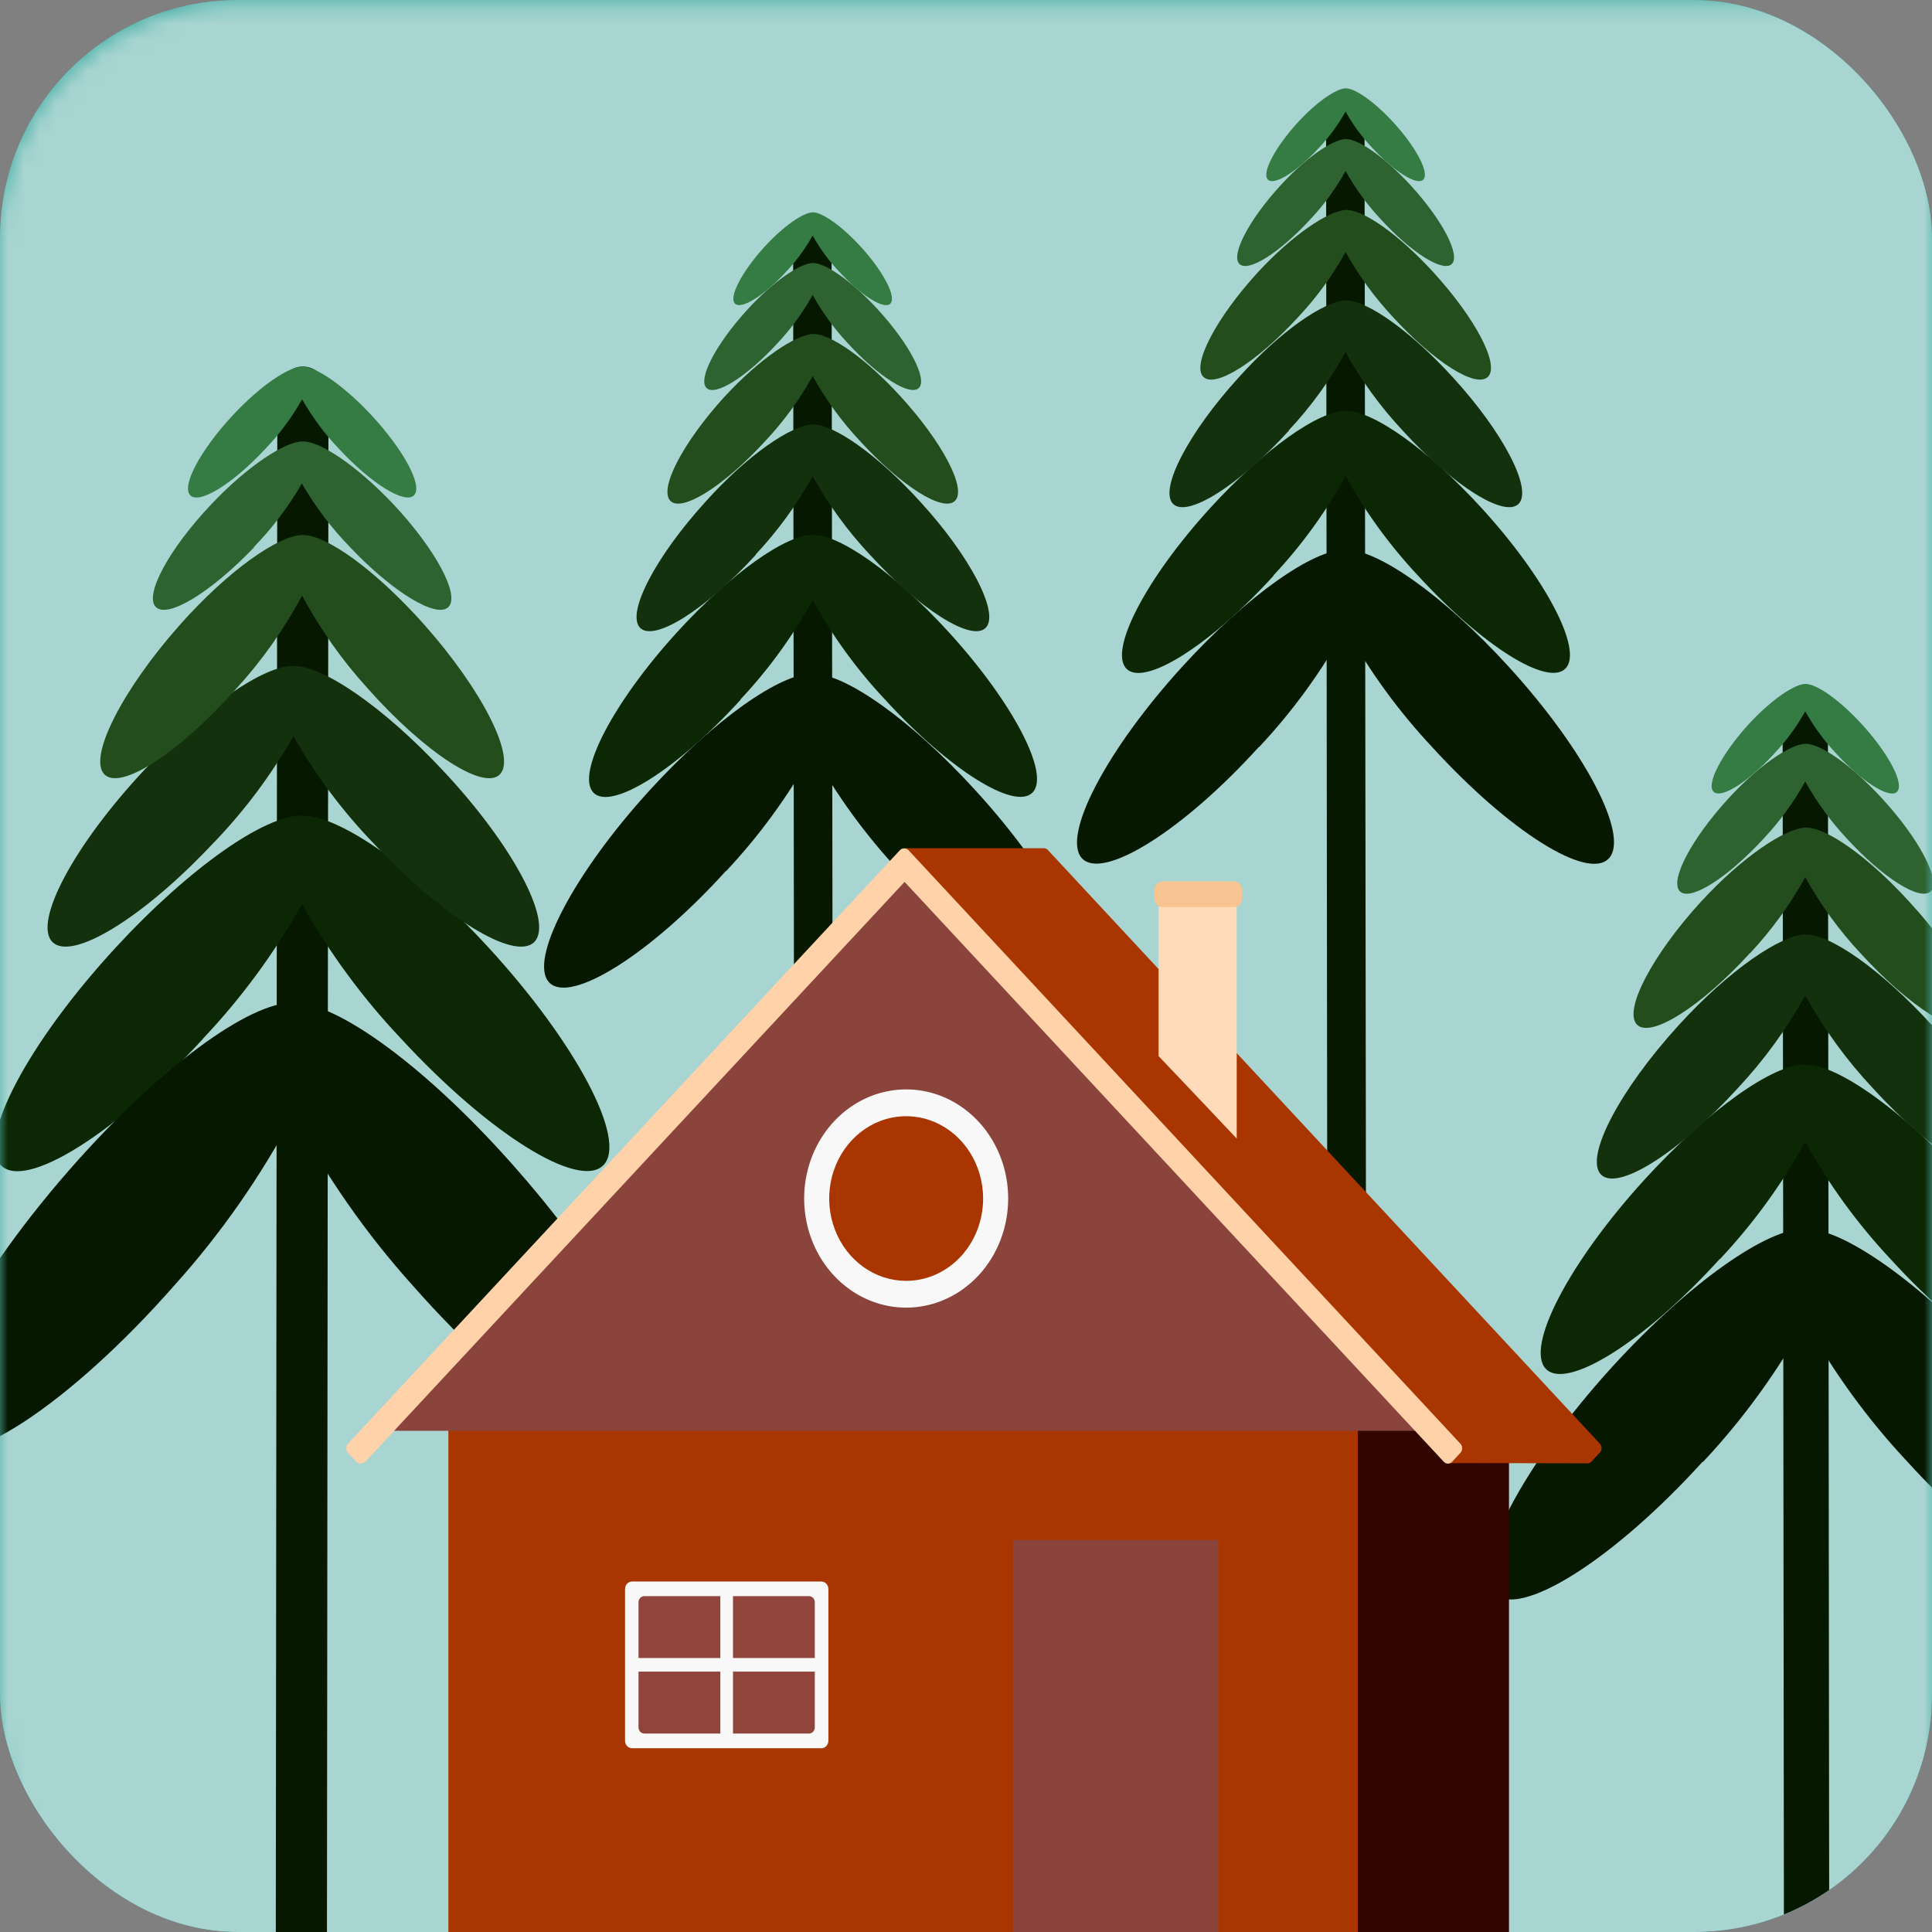 <svg width="122" height="122" viewBox="0 0 122 122" fill="none" xmlns="http://www.w3.org/2000/svg">
<rect x="0" y="0" width="122" height="122" fill="#808080" stroke="none"/>
<g clip-path="url(#clip0_463_1652)">
<rect width="122" height="122" rx="15" fill="#4FB1AA"/>
<mask id="mask0_463_1652" style="mask-type:alpha" maskUnits="userSpaceOnUse" x="0" y="0" width="122" height="124">
<path d="M0 15.25C0 6.966 6.716 0.25 15 0.25H122V123.91H15C6.716 123.91 0 117.194 0 108.91V15.25Z" fill="#C4C4C4"/>
</mask>
<g mask="url(#mask0_463_1652)">
<path fill-rule="evenodd" clip-rule="evenodd" d="M-26.933 -34.607V98.695C-24.722 108.409 -21.067 117.681 -16.107 126.155H139.973C143.857 119.511 146.946 112.373 149.169 104.906V-34.607H-26.933Z" fill="#E2ECEB" fill-opacity="0.6"/>
<path d="M20.646 121.95L20.742 24.786C20.701 24.336 20.513 23.919 20.215 23.616C19.917 23.314 19.529 23.146 19.127 23.146C18.725 23.146 18.337 23.314 18.039 23.616C17.741 23.919 17.553 24.336 17.512 24.786L17.416 121.95C17.457 122.399 17.645 122.816 17.943 123.119C18.241 123.422 18.629 123.59 19.031 123.59C19.433 123.59 19.821 123.422 20.119 123.119C20.418 122.816 20.605 122.399 20.646 121.95Z" fill="#061800"/>
<path fill-rule="evenodd" clip-rule="evenodd" d="M12.811 65.594C15.225 63.047 17.327 60.19 19.069 57.089C20.814 60.188 22.919 63.045 25.332 65.594C30.859 71.587 36.571 75.149 38.103 73.577C39.636 72.005 36.362 65.834 30.853 59.84C26.209 54.774 21.367 51.446 19.075 51.507C16.753 51.446 11.975 54.774 7.302 59.84C1.776 65.834 -1.469 71.98 0.052 73.577C1.572 75.174 7.29 71.618 12.822 65.594" fill="#0C2703"/>
<path fill-rule="evenodd" clip-rule="evenodd" d="M11.019 81.158C13.918 77.942 16.441 74.332 18.53 70.414C20.623 74.331 23.148 77.94 26.046 81.158C32.68 88.694 39.534 93.222 41.358 91.204C43.182 89.185 39.29 81.417 32.645 73.855C27.039 67.451 21.271 63.247 18.518 63.324C15.771 63.247 10.003 67.451 4.397 73.855C-2.23 81.417 -6.122 89.185 -4.316 91.204C-2.509 93.222 4.397 88.694 11.019 81.158Z" fill="#061800"/>
<path fill-rule="evenodd" clip-rule="evenodd" d="M13.514 53.196C15.448 51.188 17.131 48.933 18.525 46.485C19.92 48.931 21.603 51.186 23.535 53.196C27.957 57.928 32.527 60.737 33.745 59.477C34.964 58.217 32.368 53.331 27.946 48.63C24.207 44.629 20.362 42.004 18.525 42.053C16.693 42.004 12.848 44.629 9.103 48.63C4.681 53.362 2.085 58.217 3.304 59.477C4.522 60.737 9.092 57.928 13.508 53.196" fill="#14310D"/>
<path fill-rule="evenodd" clip-rule="evenodd" d="M14.96 43.442C16.55 41.699 17.933 39.741 19.076 37.615C20.223 39.738 21.605 41.696 23.192 43.442C26.826 47.541 30.583 49.975 31.583 48.881C32.582 47.787 30.448 43.578 26.82 39.48C23.745 36.016 20.587 33.736 19.076 33.782C17.565 33.827 14.413 36.016 11.338 39.48C7.71 43.578 5.576 47.793 6.575 48.881C7.575 49.969 11.332 47.541 14.96 43.442Z" fill="#234D1C"/>
<path fill-rule="evenodd" clip-rule="evenodd" d="M16.018 34.558C17.193 33.353 18.216 32 19.062 30.532C19.912 31.999 20.936 33.352 22.111 34.558C24.799 37.397 27.58 39.083 28.32 38.327C29.061 37.571 27.481 34.654 24.822 31.822C22.548 29.421 20.21 27.843 19.091 27.873C17.971 27.903 15.639 29.421 13.365 31.822C10.677 34.654 9.097 37.571 9.838 38.327C10.578 39.083 13.336 37.397 16.047 34.558" fill="#2E6230"/>
<path fill-rule="evenodd" clip-rule="evenodd" d="M16.752 28.346C17.651 27.41 18.432 26.357 19.077 25.213C19.726 26.355 20.509 27.408 21.407 28.346C23.457 30.554 25.581 31.862 26.147 31.275C26.713 30.688 25.502 28.423 23.451 26.215C21.717 24.352 19.928 23.127 19.077 23.146C18.225 23.165 16.442 24.352 14.708 26.215C12.652 28.423 11.447 30.682 12.013 31.275C12.579 31.869 14.702 30.554 16.752 28.346Z" fill="#357B44"/>
<path d="M114.084 128.173C114.446 128.191 114.799 128.055 115.068 127.794C115.336 127.534 115.496 127.17 115.514 126.783L115.427 44.918C115.393 44.537 115.228 44.183 114.964 43.925C114.699 43.667 114.354 43.525 113.997 43.525C113.639 43.525 113.294 43.667 113.029 43.925C112.765 44.183 112.6 44.537 112.566 44.918L112.654 126.783C112.672 127.17 112.832 127.534 113.1 127.794C113.368 128.055 113.722 128.191 114.084 128.173Z" fill="#061800"/>
<path fill-rule="evenodd" clip-rule="evenodd" d="M108.607 79.51C110.689 77.297 112.5 74.81 113.997 72.108C115.495 74.808 117.306 77.295 119.386 79.51C124.145 84.728 129.06 87.821 130.365 86.432C131.67 85.042 128.885 79.691 124.12 74.48C120.098 70.071 115.958 67.171 113.984 67.225C112.011 67.171 107.877 70.071 103.855 74.48C99.102 79.691 96.305 85.042 97.61 86.432C98.915 87.821 103.855 84.728 108.588 79.51" fill="#0C2703"/>
<path fill-rule="evenodd" clip-rule="evenodd" d="M107.539 92.317C110.031 89.662 112.201 86.681 113.997 83.445C115.795 86.681 117.966 89.662 120.46 92.317C126.156 98.571 132.051 102.285 133.618 100.615C135.186 98.945 131.845 92.531 126.124 86.285C121.303 81 116.345 77.526 113.978 77.6C111.617 77.533 106.652 81.007 101.831 86.285C96.136 92.531 92.788 98.978 94.337 100.615C95.886 102.252 101.831 98.571 107.502 92.317" fill="#061800"/>
<path fill-rule="evenodd" clip-rule="evenodd" d="M109.75 68.701C111.387 66.951 112.814 64.99 113.997 62.862C115.182 64.99 116.611 66.951 118.25 68.701C121.997 72.81 125.875 75.255 126.912 74.159C127.948 73.064 125.738 68.815 121.991 64.733C118.818 61.252 115.552 58.967 113.997 59.008C112.442 59.048 109.182 61.252 106.01 64.733C102.262 68.841 100.058 73.064 101.088 74.159C102.119 75.255 105.997 72.823 109.75 68.701Z" fill="#14310D"/>
<path fill-rule="evenodd" clip-rule="evenodd" d="M110.5 60.203C111.849 58.765 113.024 57.151 113.997 55.4C114.972 57.15 116.147 58.763 117.494 60.203C120.579 63.584 123.739 65.595 124.62 64.693C125.5 63.791 123.683 60.317 120.56 56.937C117.95 54.071 115.265 52.193 113.984 52.26C112.704 52.327 110.019 54.104 107.415 56.937C104.323 60.317 102.512 63.791 103.362 64.693C104.211 65.595 107.402 63.584 110.487 60.203" fill="#234D1C"/>
<path fill-rule="evenodd" clip-rule="evenodd" d="M111.386 52.935C112.394 51.862 113.271 50.656 113.996 49.347C114.724 50.655 115.601 51.86 116.607 52.935C118.911 55.46 121.291 56.943 121.928 56.275C122.565 55.607 121.209 53.008 118.905 50.483C116.956 48.345 114.952 46.942 113.996 46.969C113.041 46.996 111.036 48.345 109.088 50.483C106.79 53.008 105.434 55.6 106.071 56.275C106.708 56.95 109.082 55.447 111.386 52.935Z" fill="#2E6230"/>
<path fill-rule="evenodd" clip-rule="evenodd" d="M112.085 47.537C112.822 46.753 113.464 45.873 113.996 44.918C114.529 45.873 115.171 46.753 115.907 47.537C117.594 49.387 119.336 50.483 119.798 49.989C120.26 49.494 119.273 47.604 117.587 45.753C116.163 44.196 114.696 43.168 113.996 43.188C113.297 43.208 111.836 44.196 110.405 45.753C108.726 47.604 107.733 49.501 108.201 49.989C108.669 50.476 110.405 49.387 112.085 47.537Z" fill="#357B44"/>
<path d="M85.043 77.544C85.35 77.56 85.65 77.445 85.876 77.224C86.103 77.003 86.24 76.695 86.255 76.368L86.165 7.044C86.13 6.725 85.988 6.431 85.764 6.217C85.54 6.004 85.251 5.886 84.951 5.886C84.651 5.886 84.362 6.004 84.138 6.217C83.914 6.431 83.771 6.725 83.737 7.044L83.811 76.368C83.826 76.695 83.962 77.003 84.189 77.224C84.416 77.445 84.716 77.56 85.022 77.544" fill="#061800"/>
<path fill-rule="evenodd" clip-rule="evenodd" d="M80.411 36.337C82.173 34.463 83.704 32.356 84.969 30.069C86.238 32.355 87.772 34.461 89.533 36.337C93.568 40.755 97.725 43.375 98.857 42.215C99.988 41.055 97.598 36.507 93.568 32.094C90.163 28.36 86.656 25.905 84.985 25.95C83.32 25.905 79.813 28.36 76.408 32.094C72.383 36.507 70.019 41.038 71.119 42.215C72.219 43.392 76.408 40.772 80.421 36.354" fill="#0C2703"/>
<path fill-rule="evenodd" clip-rule="evenodd" d="M79.501 47.182C81.613 44.935 83.45 42.41 84.969 39.669C86.492 42.409 88.331 44.933 90.443 47.182C95.271 52.477 100.258 55.623 101.591 54.208C102.923 52.794 100.083 47.363 95.245 42.074C91.162 37.599 86.963 34.657 84.959 34.719C82.96 34.663 78.761 37.604 74.678 42.074C69.85 47.363 67.015 52.822 68.332 54.208C69.649 55.594 74.678 52.477 79.48 47.182" fill="#061800"/>
<path fill-rule="evenodd" clip-rule="evenodd" d="M81.373 27.184C82.761 25.703 83.969 24.042 84.969 22.239C85.973 24.041 87.182 25.702 88.57 27.184C91.743 30.663 95.027 32.733 95.905 31.806C96.783 30.878 94.911 27.28 91.738 23.823C89.051 20.876 86.291 18.941 84.969 18.975C83.647 19.009 80.876 20.876 78.231 23.823C75.058 27.302 73.192 30.878 74.064 31.806C74.937 32.733 78.221 30.674 81.399 27.184" fill="#14310D"/>
<path fill-rule="evenodd" clip-rule="evenodd" d="M82.008 19.988C83.15 18.77 84.145 17.403 84.969 15.92C85.797 17.4 86.791 18.767 87.931 19.988C90.543 22.85 93.219 24.553 93.965 23.789C94.71 23.026 93.15 20.084 90.538 17.221C88.327 14.794 86.053 13.204 84.969 13.261C83.885 13.318 81.616 14.822 79.406 17.221C76.793 20.084 75.254 23.026 75.979 23.789C76.704 24.553 79.395 22.85 82.008 19.988Z" fill="#234D1C"/>
<path fill-rule="evenodd" clip-rule="evenodd" d="M82.759 13.832C83.614 12.925 84.357 11.904 84.969 10.795C85.585 11.902 86.328 12.922 87.18 13.832C89.131 15.971 91.146 17.227 91.685 16.661C92.225 16.095 91.077 13.895 89.126 11.756C87.476 9.946 85.778 8.758 84.969 8.781C84.16 8.803 82.462 9.946 80.818 11.756C78.866 13.895 77.719 16.09 78.258 16.661C78.798 17.233 80.812 15.96 82.759 13.832Z" fill="#2E6230"/>
<path fill-rule="evenodd" clip-rule="evenodd" d="M83.356 9.261C83.977 8.596 84.518 7.851 84.969 7.044C85.419 7.852 85.963 8.597 86.587 9.261C88.015 10.828 89.49 11.756 89.882 11.338C90.273 10.919 89.437 9.318 88.01 7.751C86.804 6.433 85.561 5.562 84.969 5.578C84.376 5.595 83.139 6.433 81.933 7.751C80.505 9.318 79.665 10.925 80.061 11.338C80.458 11.751 81.928 10.828 83.356 9.261Z" fill="#357B44"/>
<path d="M51.39 85.375C51.697 85.39 51.996 85.275 52.223 85.054C52.45 84.834 52.586 84.526 52.601 84.198L52.511 14.874C52.477 14.555 52.335 14.261 52.111 14.048C51.887 13.834 51.598 13.716 51.298 13.716C50.998 13.716 50.708 13.834 50.484 14.048C50.261 14.261 50.118 14.555 50.084 14.874L50.158 84.198C50.173 84.526 50.309 84.834 50.536 85.054C50.763 85.275 51.063 85.39 51.369 85.375" fill="#061800"/>
<path fill-rule="evenodd" clip-rule="evenodd" d="M46.758 44.167C48.519 42.293 50.051 40.187 51.316 37.899C52.585 40.185 54.118 42.291 55.88 44.167C59.915 48.586 64.072 51.205 65.203 50.045C66.335 48.886 63.945 44.337 59.915 39.924C56.509 36.191 53.003 33.735 51.332 33.781C49.666 33.735 46.16 36.191 42.754 39.924C38.73 44.337 36.366 48.869 37.466 50.045C38.566 51.222 42.754 48.603 46.768 44.184" fill="#0C2703"/>
<path fill-rule="evenodd" clip-rule="evenodd" d="M45.848 55.012C47.96 52.765 49.797 50.24 51.316 47.499C52.839 50.239 54.678 52.763 56.789 55.012C61.618 60.307 66.605 63.453 67.937 62.039C69.27 60.624 66.43 55.193 61.591 49.904C57.509 45.429 53.31 42.487 51.305 42.549C49.306 42.493 45.108 45.434 41.025 49.904C36.197 55.193 33.362 60.653 34.679 62.039C35.996 63.425 41.025 60.307 45.827 55.012" fill="#061800"/>
<path fill-rule="evenodd" clip-rule="evenodd" d="M47.719 35.014C49.107 33.534 50.316 31.873 51.316 30.07C52.319 31.871 53.529 33.532 54.917 35.014C58.09 38.493 61.374 40.564 62.252 39.636C63.13 38.708 61.258 35.11 58.085 31.654C55.398 28.706 52.638 26.771 51.316 26.805C49.993 26.839 47.222 28.706 44.578 31.654C41.405 35.133 39.538 38.708 40.411 39.636C41.283 40.564 44.568 38.504 47.746 35.014" fill="#14310D"/>
<path fill-rule="evenodd" clip-rule="evenodd" d="M48.354 27.818C49.496 26.6 50.492 25.233 51.316 23.75C52.144 25.231 53.138 26.597 54.277 27.818C56.89 30.68 59.566 32.383 60.311 31.62C61.057 30.856 59.497 27.914 56.884 25.052C54.674 22.625 52.4 21.035 51.316 21.091C50.232 21.148 47.963 22.653 45.752 25.052C43.14 27.914 41.601 30.856 42.326 31.62C43.05 32.383 45.742 30.68 48.354 27.818Z" fill="#234D1C"/>
<path fill-rule="evenodd" clip-rule="evenodd" d="M49.105 21.663C49.961 20.755 50.703 19.734 51.316 18.625C51.932 19.732 52.674 20.752 53.526 21.663C55.478 23.801 57.493 25.057 58.032 24.491C58.571 23.926 57.424 21.725 55.472 19.587C53.822 17.776 52.125 16.588 51.316 16.611C50.507 16.633 48.809 17.776 47.164 19.587C45.213 21.725 44.066 23.92 44.605 24.491C45.144 25.063 47.159 23.79 49.105 21.663Z" fill="#2E6230"/>
<path fill-rule="evenodd" clip-rule="evenodd" d="M49.702 17.092C50.323 16.426 50.865 15.681 51.315 14.874C51.766 15.683 52.31 16.428 52.934 17.092C54.361 18.659 55.837 19.587 56.228 19.168C56.62 18.749 55.784 17.148 54.356 15.581C53.15 14.263 51.908 13.392 51.315 13.409C50.723 13.426 49.486 14.263 48.28 15.581C46.852 17.148 46.011 18.755 46.408 19.168C46.804 19.581 48.275 18.659 49.702 17.092Z" fill="#357B44"/>
<path d="M95.287 89.023H37.861V123.651H95.287V89.023Z" fill="#310500"/>
<path fill-rule="evenodd" clip-rule="evenodd" d="M30.817 91.721L31.346 92.287C31.416 92.362 31.512 92.403 31.611 92.403C31.71 92.403 31.805 92.362 31.875 92.287L62.225 59.645L91.083 91.501L91.4 92.406C91.436 92.383 94.365 92.383 100.19 92.406C100.246 92.413 100.302 92.407 100.356 92.388C100.409 92.368 100.457 92.335 100.496 92.293L101.025 91.727C101.095 91.652 101.134 91.55 101.134 91.444C101.134 91.338 101.095 91.236 101.025 91.161L66.175 53.682C66.139 53.642 66.095 53.611 66.047 53.591C65.999 53.57 65.947 53.561 65.895 53.563H57.121L61.215 58.474L30.823 91.161C30.754 91.237 30.716 91.338 30.716 91.444C30.716 91.549 30.754 91.651 30.823 91.727" fill="#A93600"/>
<path d="M85.742 89.023H28.315V123.651H85.742V89.023Z" fill="#A93600"/>
<path d="M24.138 90.352H90.337L57.237 54.689L24.138 90.352Z" fill="#8A443C"/>
<path fill-rule="evenodd" clip-rule="evenodd" d="M23.07 92.304L57.122 55.69L91.168 92.304C91.202 92.342 91.244 92.371 91.289 92.392C91.334 92.412 91.383 92.423 91.432 92.423C91.482 92.423 91.53 92.412 91.576 92.392C91.621 92.371 91.662 92.342 91.697 92.304L92.226 91.738C92.294 91.662 92.332 91.561 92.332 91.455C92.332 91.35 92.294 91.249 92.226 91.173L57.376 53.693C57.341 53.653 57.298 53.622 57.25 53.601C57.203 53.581 57.152 53.572 57.1 53.575C57.048 53.571 56.996 53.58 56.948 53.6C56.9 53.621 56.856 53.653 56.82 53.693L21.97 91.173C21.902 91.249 21.863 91.35 21.863 91.455C21.863 91.561 21.902 91.662 21.97 91.738L22.499 92.304C22.569 92.379 22.664 92.421 22.763 92.421C22.862 92.421 22.957 92.379 23.028 92.304" fill="#FFD2A9"/>
<path fill-rule="evenodd" clip-rule="evenodd" d="M63.663 75.683C63.663 74.32 63.285 72.988 62.577 71.855C61.869 70.722 60.863 69.838 59.686 69.317C58.509 68.796 57.214 68.659 55.965 68.925C54.715 69.191 53.568 69.847 52.667 70.811C51.766 71.774 51.153 73.002 50.904 74.339C50.656 75.675 50.783 77.061 51.271 78.32C51.758 79.579 52.584 80.655 53.643 81.412C54.702 82.169 55.947 82.573 57.221 82.573C58.93 82.573 60.568 81.847 61.776 80.555C62.984 79.263 63.663 77.51 63.663 75.683Z" fill="#F8F8F8"/>
<path fill-rule="evenodd" clip-rule="evenodd" d="M62.081 75.683C62.081 74.655 61.796 73.65 61.262 72.794C60.728 71.939 59.969 71.273 59.081 70.88C58.193 70.486 57.216 70.383 56.273 70.584C55.33 70.784 54.465 71.28 53.785 72.007C53.105 72.734 52.642 73.66 52.455 74.669C52.267 75.677 52.363 76.722 52.731 77.672C53.099 78.623 53.722 79.434 54.521 80.006C55.321 80.577 56.26 80.882 57.221 80.882C58.51 80.882 59.746 80.334 60.658 79.359C61.569 78.384 62.081 77.062 62.081 75.683Z" fill="#A93600"/>
<path d="M76.937 97.248H63.965V123.651H76.937V97.248Z" fill="#8A443C"/>
<path d="M51.865 99.868H39.913C39.668 99.868 39.469 100.08 39.469 100.343V109.921C39.469 110.183 39.668 110.396 39.913 110.396H51.865C52.11 110.396 52.309 110.183 52.309 109.921V100.343C52.309 100.08 52.11 99.868 51.865 99.868Z" fill="#F8F8F8"/>
<path d="M51.087 100.79H40.685C40.484 100.79 40.32 100.965 40.32 101.18V109.078C40.32 109.293 40.484 109.468 40.685 109.468H51.087C51.289 109.468 51.452 109.293 51.452 109.078V101.18C51.452 100.965 51.289 100.79 51.087 100.79Z" fill="#91443C"/>
<path fill-rule="evenodd" clip-rule="evenodd" d="M46.249 100.552H45.519C45.51 100.554 45.502 100.558 45.496 100.566C45.49 100.573 45.487 100.582 45.487 100.592V104.699H40.077C40.067 104.699 40.058 104.703 40.051 104.711C40.044 104.718 40.04 104.728 40.04 104.739V105.519C40.04 105.53 40.044 105.54 40.051 105.547C40.058 105.555 40.067 105.559 40.077 105.559H45.487V109.672C45.487 109.681 45.49 109.689 45.496 109.696C45.502 109.702 45.51 109.706 45.519 109.706H46.249C46.258 109.706 46.266 109.702 46.273 109.696C46.28 109.69 46.284 109.681 46.286 109.672V105.559H51.696C51.705 105.559 51.715 105.555 51.722 105.547C51.729 105.54 51.733 105.53 51.733 105.519V104.739C51.733 104.728 51.729 104.718 51.722 104.711C51.715 104.703 51.705 104.699 51.696 104.699H46.286V100.592C46.286 100.581 46.282 100.571 46.275 100.564C46.268 100.556 46.258 100.552 46.249 100.552Z" fill="#F8F8F8"/>
<path fill-rule="evenodd" clip-rule="evenodd" d="M78.095 64.272V56.646H73.161V66.688L75.631 69.29L78.095 71.898V64.272Z" fill="#FFDBBB"/>
<path d="M77.925 55.656H73.398C73.118 55.656 72.891 55.9 72.891 56.2V56.737C72.891 57.037 73.118 57.28 73.398 57.28H77.925C78.206 57.28 78.433 57.037 78.433 56.737V56.2C78.433 55.9 78.206 55.656 77.925 55.656Z" fill="#F8C592"/>
</g>
</g>
<defs>
<clipPath id="clip0_463_1652">
<rect width="122" height="122" rx="15" fill="white"/>
</clipPath>
</defs>
</svg>
